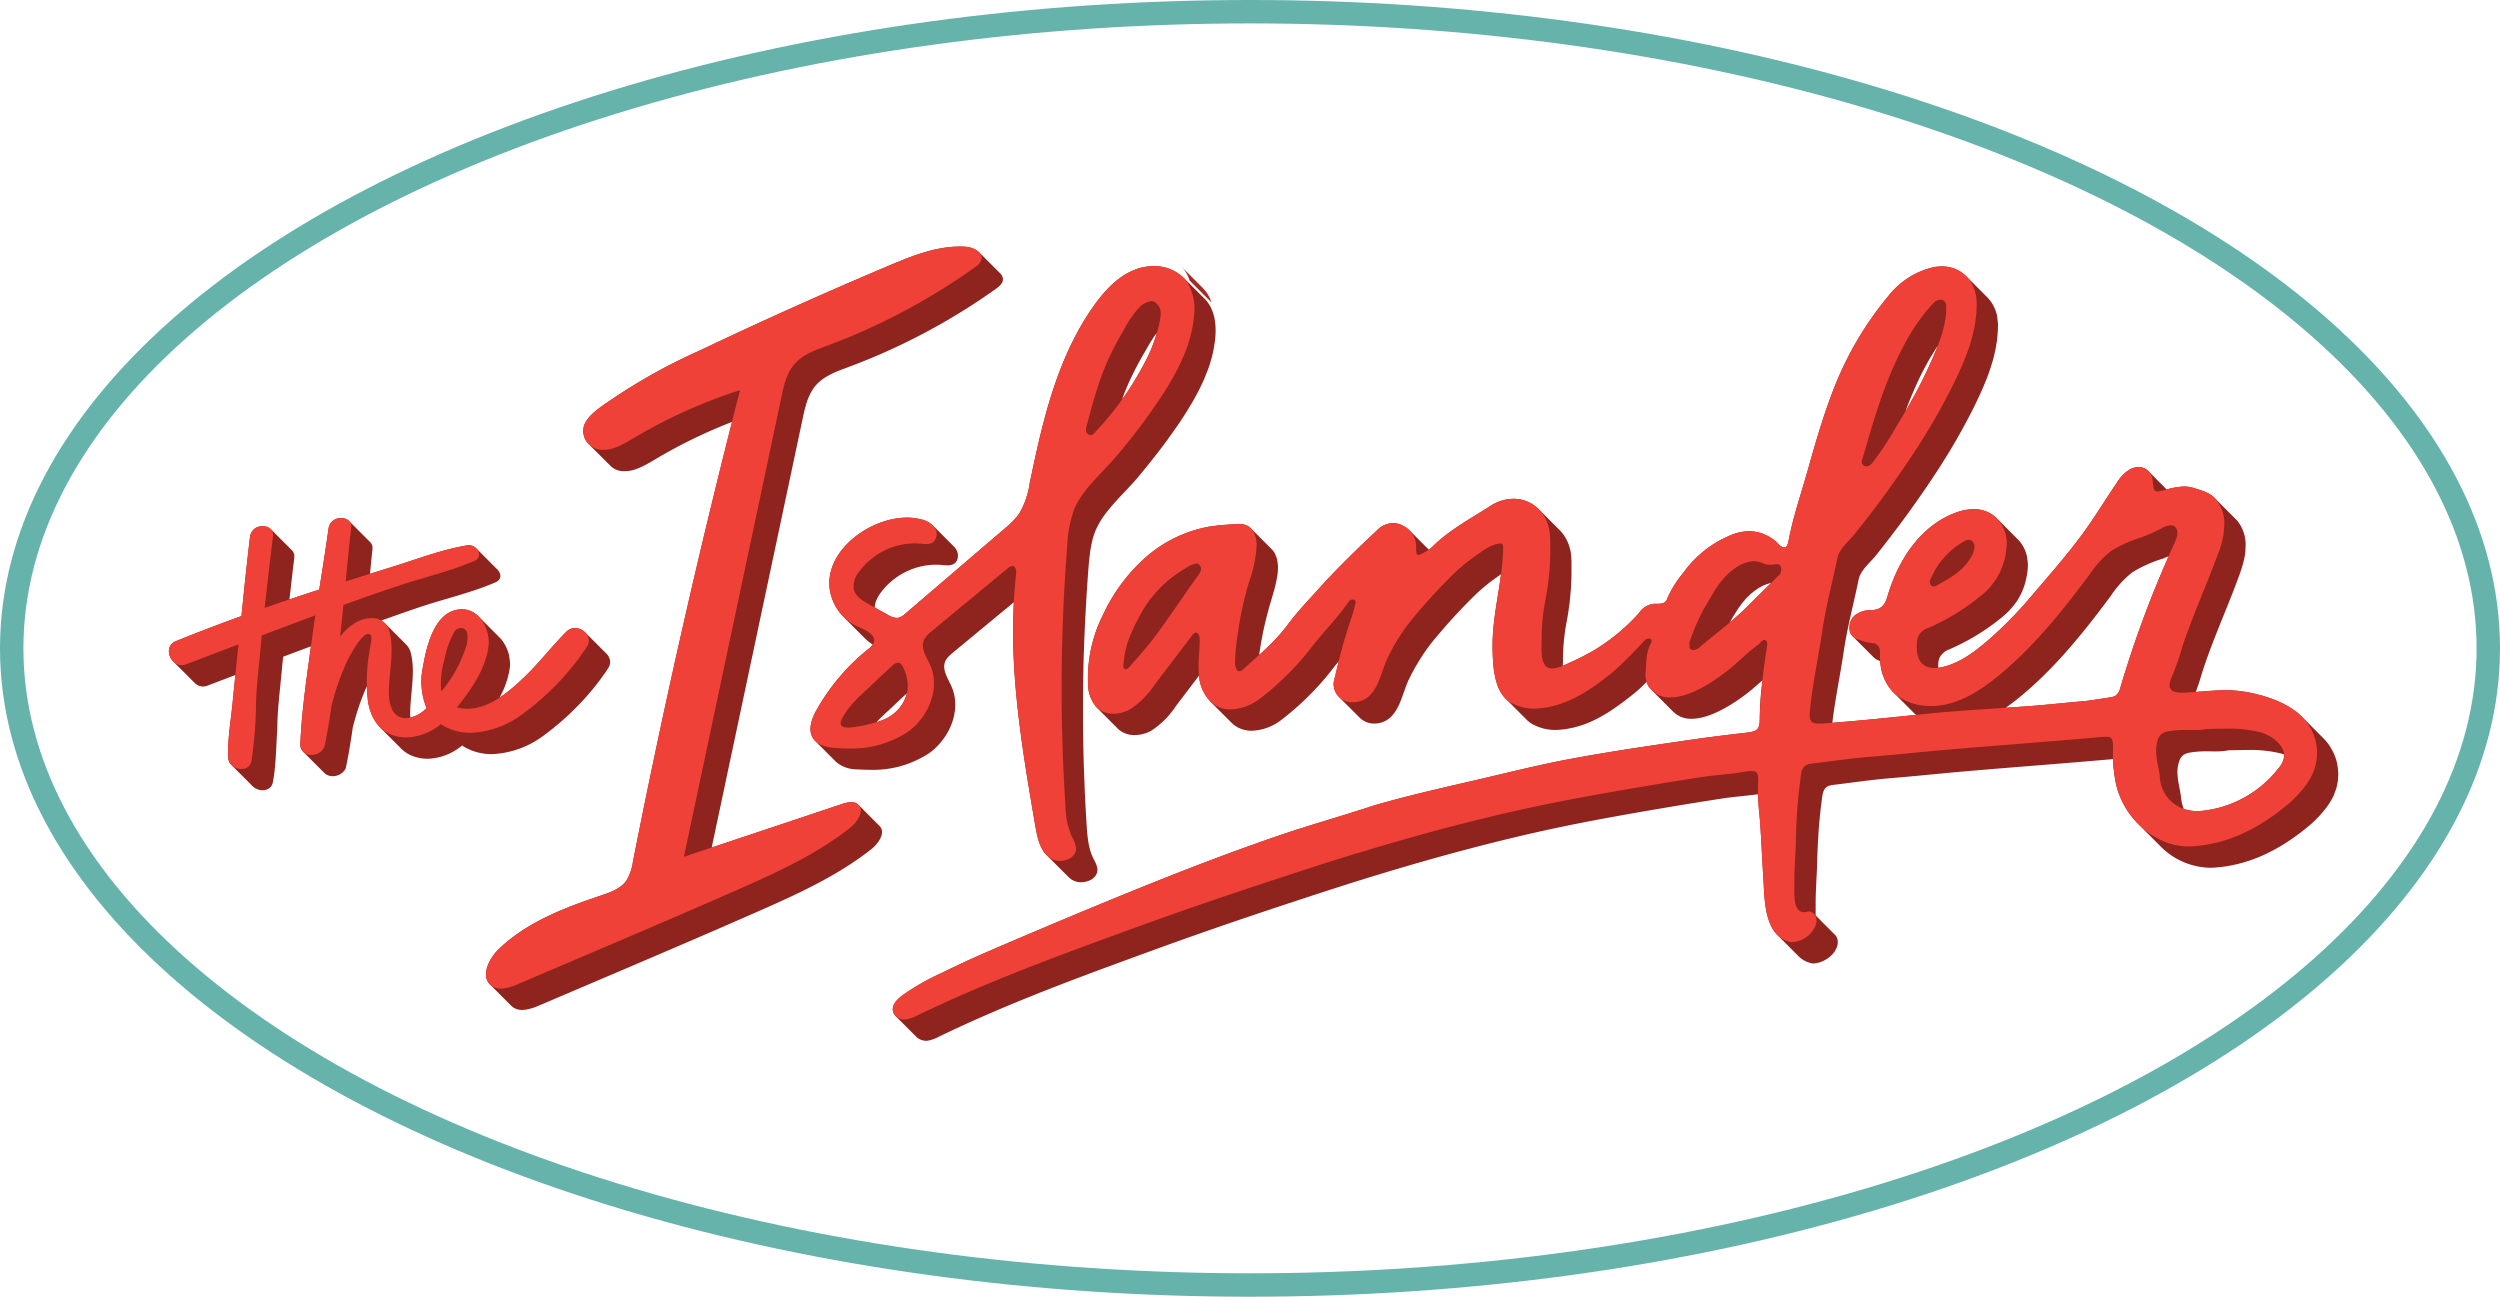 <svg xmlns="http://www.w3.org/2000/svg" xmlns:xlink="http://www.w3.org/1999/xlink" viewBox="0 0 427.023 221.492"><defs><style>.a,.b{fill:none;}.b{stroke:#65b3ab;stroke-miterlimit:10;stroke-width:4px;}.c{clip-path:url(#a);}.d{fill:#a62b23;}.e{fill:#8f231d;}.f{fill:#ef4137;}</style><clipPath id="a"><path class="a" d="M203.188,47.917l3.744,3.749a5.79,5.79,0,0,0-1.564-2.555l-3.744-3.749a5.799,5.799,0,0,1,1.564,2.555"></path></clipPath></defs><ellipse class="b" cx="213.512" cy="110.746" rx="211.512" ry="108.746"></ellipse><g class="c"><path class="d" d="M201.625,45.362l3.744,3.749a5.802,5.802,0,0,1,1.563,2.555l-3.744-3.749a5.803,5.803,0,0,0-1.563-2.555"></path></g><path class="e" d="M92.94,125.574q.766-.56,1.522-1.166c.166-.134.329-.276.494-.412.335-.276.669-.551.998-.838.196-.171.386-.35.58-.524.293-.265.585-.528.873-.8.201-.192.397-.39.596-.585.271-.267.542-.532.806-.805.199-.206.392-.415.587-.624.252-.271.504-.541.749-.816.194-.219.382-.44.571-.661.234-.273.465-.547.69-.824.185-.227.363-.455.541-.684q.326-.415.636-.836.255-.346.5-.697c.1-.142.208-.282.305-.424q.271-.399.529-.799a2.026,2.026,0,0,0,.146-.269,1.784,1.784,0,0,0,.096-.267c.009-.034.013-.068.02-.101.004-.017.007-.032.01-.049.006-.034.016-.069.02-.104a1.713,1.713,0,0,0,.012-.267,1.66,1.66,0,0,0-.027-.21c-.003-.022-.004-.044-.008-.065-.004-.018-.003-.036-.007-.054a2.007,2.007,0,0,0-.139-.354c-.028-.061-.041-.127-.074-.186a2.314,2.314,0,0,0-.381-.504l-3.637-3.642c.035.035.056.08.089.117a2.475,2.475,0,0,0-1.808-.855,2.065,2.065,0,0,0-1.494.641c-2.634,2.64-4.844,5.591-7.603,8.156a29.44,29.44,0,0,1-3.809,3.102c.199-.372.389-.745.562-1.124.017-.039.041-.077.059-.116q.236-.528.433-1.066l.008-.02q.199-.55.355-1.109c.01-.038.013-.078.024-.117a12.238,12.238,0,0,0,.317-1.562l.002-.022a5.407,5.407,0,0,0,.036-.85c-.002-.085-.026-.174-.033-.26-.012-.172-.038-.339-.065-.513-.022-.143-.023-.285-.054-.428-.037-.166-.093-.329-.142-.493-.022-.072-.038-.142-.062-.213a6.579,6.579,0,0,0-.501-1.128c-.042-.075-.087-.144-.132-.217a5.399,5.399,0,0,0-.764-1.002l-3.637-3.642c.008.008.013.019.021.027a3.938,3.938,0,0,0-2.849-1.243,4.632,4.632,0,0,0-1.357.213c-3.581,1.088-4.771,6.554-5.267,9.469a11.966,11.966,0,0,0,.581,7.192,5.762,5.762,0,0,1-2.766,1.623c-.015-.236-.031-.475-.032-.695-.001-.564.032-1.146.075-1.734.012-.168.023-.336.038-.505.043-.522.091-1.047.141-1.577.054-.574.102-1.15.14-1.725.011-.157.019-.312.027-.468.029-.554.044-1.106.031-1.65-.001-.041.004-.084.003-.125l-.003-.031c-.002-.079-.012-.156-.016-.235-.016-.324-.04-.647-.079-.965-.017-.137-.045-.27-.066-.405-.031-.187-.052-.376-.092-.559-.029-.131-.061-.262-.096-.391a3.07,3.07,0,0,0-.779-1.404l-3.637-3.642c.009.009.015.023.024.032a2.742,2.742,0,0,0-.657-.492c2.395-.847,4.787-1.699,7.198-2.499,4.069-1.326,8.437-2.34,12.344-4.041a1.716,1.716,0,0,0,.36-.21c.034-.027.056-.058.086-.086a1.278,1.278,0,0,0,.162-.169c.004-.006.011-.01.015-.016a1.018,1.018,0,0,0,.095-.169c.008-.017.012-.034.019-.051l.014-.04c.007-.02.016-.04.022-.06a1.024,1.024,0,0,0,.03-.155c.002-.013.001-.026.002-.039l.002-.046c.001-.03.005-.06.004-.09a1.13,1.13,0,0,0-.018-.13c-.003-.025-.005-.049-.009-.074-.002-.009-.002-.019-.004-.029-.005-.019-.017-.037-.023-.056a1.538,1.538,0,0,0-.119-.302c-.018-.033-.034-.065-.054-.098a1.747,1.747,0,0,0-.255-.33l-3.637-3.642c.022.021.035.048.055.071a1.794,1.794,0,0,0-1.318-.609,1.73,1.73,0,0,0-.284.024c-4.343.713-8.7,2.414-12.881,3.703-1.246.385-2.484.773-3.725,1.161.141-1.395.266-2.791.425-4.186a1.971,1.971,0,0,0,.012-.273c-.001-.019-.006-.036-.007-.055-.003-.041-.009-.08-.015-.119-.005-.038-.006-.08-.014-.116-.005-.021-.016-.036-.021-.056a1.294,1.294,0,0,0-.086-.228c-.015-.032-.028-.067-.045-.098a1.346,1.346,0,0,0-.201-.266l-3.637-3.642c.021.022.035.05.055.073a1.805,1.805,0,0,0-1.373-.556,2.076,2.076,0,0,0-2.158,1.694c-.484,3.515-1.044,7.017-1.604,10.532-1.7.538-3.395,1.098-5.087,1.668.274-2.382.539-4.763.831-7.145a1.88,1.88,0,0,0,.012-.277c-.001-.019-.006-.035-.007-.054-.002-.04-.009-.078-.014-.116-.006-.039-.006-.081-.015-.118a.525.525,0,0,0-.021-.056,1.308,1.308,0,0,0-.086-.23c-.016-.032-.028-.067-.046-.098a1.317,1.317,0,0,0-.203-.269l-3.637-3.642c.021.022.035.05.055.073a1.87,1.87,0,0,0-1.418-.572,2.071,2.071,0,0,0-2.172,1.717c-.551,4.541-1.014,9.081-1.476,13.634q-5.673,2.046-11.245,4.303c-1.593.647-1.361,2.574-.313,3.531-.027-.025-.059-.046-.085-.072l3.637,3.641a2.026,2.026,0,0,0,1.437.627,2.09,2.09,0,0,0,.752-.145q2.388-.912,4.783-1.824c-.154,1.507-.313,3.014-.457,4.524-.284,3.152-.931,6.517-.765,9.669a1.751,1.751,0,0,0,.614,1.23c-.028-.025-.061-.043-.087-.07l3.637,3.642a2.486,2.486,0,0,0,1.72.693,2.114,2.114,0,0,0,.517-.07c.048-.012.092-.029.139-.045a1.711,1.711,0,0,0,.354-.167c.037-.024.076-.043.112-.07a1.504,1.504,0,0,0,.342-.347c.007-.01.012-.023.018-.033.008-.012.014-.025.021-.037a1.642,1.642,0,0,0,.1-.18,1.828,1.828,0,0,0,.092-.258c.013-.047.025-.095.034-.145.118-.596.21-1.195.284-1.797.011-.093.016-.188.027-.281.026-.232.045-.465.067-.698.046-.483.087-.967.118-1.451q.027-.413.05-.825.047-.867.088-1.735c.036-.746.074-1.49.129-2.232.009-3.327.469-6.755.766-10.069.064-.788.167-1.577.231-2.365,1.583-.598,3.17-1.188,4.754-1.782-.754,5.528-1.593,11.138-1.812,16.691a1.672,1.672,0,0,0,.499,1.326c-.009-.008-.022-.011-.031-.019l3.637,3.642a2.043,2.043,0,0,0,1.451.545,2.538,2.538,0,0,0,.616-.08c.065-.016.125-.045.189-.066a2.509,2.509,0,0,0,.394-.161,2.392,2.392,0,0,0,.201-.131,2.19,2.19,0,0,0,.309-.244,1.966,1.966,0,0,0,.173-.191c.042-.05.093-.089.131-.144a2.257,2.257,0,0,0,.182-.323c.494-2.301.876-4.653,1.207-7.004.116-.468.248-.931.378-1.394.251-.892.525-1.777.83-2.645.046-.132.098-.26.145-.391q.427-1.177.922-2.31c.041-.094.08-.189.122-.283a19.096,19.096,0,0,0,.161,2.192,8.032,8.032,0,0,0,2.234,4.956c-.048-.045-.11-.078-.156-.124l3.637,3.642a5.486,5.486,0,0,0,2.171,1.335,7.366,7.366,0,0,0,2.359.389,9.606,9.606,0,0,0,5.877-2.278l.249.188a9.327,9.327,0,0,0,4.844,1.299,15.771,15.771,0,0,0,8.908-3.238m7.609-16.469c.004.021.005.043.008.065.002.012-.002.025,0,.038a1.66,1.66,0,0,0-.051-.222c.011.041.035.077.043.119m.003.646c-.003.017-.006.033-.01.049-.001.006-.006.012-.007.017a1.72,1.72,0,0,0,.018-.202c-.004.046.007.09-.001.136m-.223-1.24c.02.035.026.074.043.109a2.095,2.095,0,0,0-.105-.191c.018.029.045.052.062.082m-20.905-.975a.969.969,0,0,0-.218-.146,1.003,1.003,0,0,1,.218.146m-.323-.203a1.037,1.037,0,0,0-.362-.069,1.037,1.037,0,0,1,.362.069m-12.638,11.758c-.01-.121-.017-.237-.023-.356.005.093.013.188.02.282.001.025.001.049.003.074m.109.808c-.025-.134-.047-.266-.065-.401.018.135.04.268.065.401m-3.472-11.558a.645.645,0,0,1,.063.043.645.645,0,0,0-.063-.043m3.731,12.453c.033.088.05.184.089.268a4.579,4.579,0,0,1-.262-.763,4.895,4.895,0,0,0,.173.495m.12.344.006.017-.013-.027.007.01m.493.721a2.879,2.879,0,0,1-.451-.646,2.913,2.913,0,0,0,.451.646m-1.201-14.705c-.028-.055-.059-.108-.09-.16.031.052.061.105.09.16m15.534-12.759c.007.028.02.056.026.084.005.025.006.05.01.075.002.016.001.031.002.047a1.293,1.293,0,0,0-.068-.282c.008.026.023.05.03.076m.049.377-.002.048a1.01,1.01,0,0,1-.054.253l-.003.008a1.07,1.07,0,0,0,.055-.381c0,.024.005.049.004.072m-.07.341a1.072,1.072,0,0,1-.129.236c-.022.03-.057.057-.083.087a1.12,1.12,0,0,0,.214-.328l-.002.005m-.153-1.118c.02.031.037.064.054.097.006.011.008.023.013.034a1.709,1.709,0,0,0-.134-.219c.021.03.048.057.067.088m-.149,1.534c-.027.025-.046.052-.075.075a1.732,1.732,0,0,1-.359.21,1.554,1.554,0,0,0,.434-.285m-21.516-5.962c.01.037.016.077.024.116-.009-.048-.02-.094-.033-.139a.22.22,0,0,1,.009.023m.047.272.003.019a1.811,1.811,0,0,1-.005.328,1.752,1.752,0,0,0,.002-.347m-.178-.598c.017.031.03.066.046.099l.001.002a1.394,1.394,0,0,0-.067-.127c.006.009.014.017.02.026m-13.219,1.737a1.06,1.06,0,0,1,.024.117c-.009-.049-.02-.097-.033-.143.002.009.007.017.009.026m.048.269.002.021a1.851,1.851,0,0,1-.005.331,1.812,1.812,0,0,0,.003-.352m-.18-.597c.018.031.03.066.046.099l.001.002c-.022-.045-.044-.089-.07-.131.007.011.016.019.023.03m-16.158,22.816a2.112,2.112,0,0,1-.532-.331,2.081,2.081,0,0,0,.532.331m.074.025a1.881,1.881,0,0,0,.664.13,1.881,1.881,0,0,1-.664-.13m9.451,17.405c.045.031.093.061.141.089-.048-.029-.095-.057-.141-.089m.393.218c.05.022.1.045.152.064-.052-.019-.102-.042-.152-.064m.443.149c.046.011.091.026.137.034-.046-.008-.091-.023-.137-.034m11.738-2.477c.017.006.032.014.048.02-.017-.006-.031-.014-.048-.02m13.579-3.724c-.103-.061-.196-.132-.294-.199.097.067.191.138.294.199"></path><path class="e" d="M150.656,142.005a.855.855,0,0,0-.084-.386,1.118,1.118,0,0,0-.046-.122,1.3,1.3,0,0,0-.261-.385l-3.637-3.642a1.137,1.137,0,0,1,.117.173,1.338,1.338,0,0,0-.245-.288,1.673,1.673,0,0,0-1.089-.348,5.24,5.24,0,0,0-1.576.323q-11.132,3.727-22.272,7.434,7.77-36.639,15.543-73.277c.137-.644.281-1.296.453-1.937l.051-.192c.063-.225.133-.448.206-.669.02-.062.038-.125.059-.186.096-.276.201-.546.318-.811.017-.039.038-.076.055-.114a7.801,7.801,0,0,1,.622-1.126c.008-.012.014-.025.022-.037a6.306,6.306,0,0,1,.481-.62c1.405-1.588,3.496-2.339,5.487-3.077a108.638,108.638,0,0,0,25.266-13.396c.145-.103.29-.214.43-.332.042-.034.08-.071.12-.107a2.621,2.621,0,0,0,.311-.34c.019-.026.047-.046.065-.072.009-.012.014-.026.022-.038.014-.022.025-.046.038-.069a1.511,1.511,0,0,0,.081-.142,1.484,1.484,0,0,0,.071-.2l.004-.014a1.243,1.243,0,0,0,.031-.167,1.272,1.272,0,0,0,.009-.193l-.001-.004-.002-.015a1.24,1.24,0,0,0-.025-.204c-.005-.019-.017-.035-.022-.054a1.214,1.214,0,0,0-.097-.24c-.018-.036-.031-.073-.052-.107a1.664,1.664,0,0,0-.242-.307l-3.636-3.642.01.013a3.85,3.85,0,0,0-2.393-.948c-.305-.018-.609-.026-.912-.026-4.19,0-8.242,1.633-12.131,3.278q-16.36,6.905-32.424,14.547a97.431,97.431,0,0,0-14.281,7.868c-1.692,1.189-4.574,2.815-5.317,4.816a3.165,3.165,0,0,0,1.244,3.626c-.02-.014-.043-.025-.063-.04a3.27,3.27,0,0,1-.384-.331v.001l3.637,3.641a3.223,3.223,0,0,0,1.793.923,4.685,4.685,0,0,0,.666.047c1.843,0,3.596-1.052,5.218-2.023a87.812,87.812,0,0,1,13.157-6.407q-9.474,37.371-16.955,75.189a8.097,8.097,0,0,1-1.084,3.139c-.992,1.414-2.758,2.039-4.398,2.59-6.297,2.101-12.721,4.578-17.487,9.206-1.718,1.676-3.102,4.741-1.193,6.179a2.485,2.485,0,0,1-.26-.226l.001.001-.001-.001,3.637,3.642a2.494,2.494,0,0,0,.26.226,2.6,2.6,0,0,0,1.621.5,4.374,4.374,0,0,0,.555-.037,9.171,9.171,0,0,0,2.353-.726q7.026-3.001,14.064-5.991c7.877-3.365,15.741-6.73,23.569-10.182,6.687-2.952,13.425-6.029,19.154-10.57a5.535,5.535,0,0,0,.546-.504c.052-.053.098-.107.148-.163a5.619,5.619,0,0,0,.37-.46c.028-.039.064-.072.091-.112.012-.019.02-.039.032-.058a4.161,4.161,0,0,0,.337-.594l.011-.018.001-.003.006-.019a3.052,3.052,0,0,0,.152-.414c.006-.023.008-.046.014-.069.007-.031.012-.062.018-.093.012-.057.028-.114.035-.17a1.88,1.88,0,0,0,.013-.279l-.001-.012-.004-.026m-4.711-1.315c-.03.033-.06.066-.09.098.034-.036.066-.073.099-.11l-.009.012m.364-.453c.049-.067.098-.134.143-.202-.006.008-.009.017-.015.025-.038.058-.082.114-.123.171l-.005.006m.393-.643c.032-.064.071-.127.098-.191a.219.219,0,0,1-.008.024l-.006.018-.013.023c-.019.042-.05.083-.071.126m.317-1.231.004.026a1.845,1.845,0,0,1-.023.23,1.909,1.909,0,0,0,.012-.291c.001.012.007.023.007.035m-.061.581c-.019.073-.051.147-.076.221a2.769,2.769,0,0,0,.092-.304c-.006.028-.01.055-.016.083m-.069-1.089a1.069,1.069,0,0,1,.046.123,1.048,1.048,0,0,1,.028.126,1.357,1.357,0,0,0-.083-.263l.009.014m20.732-94.126c.008.027.01.057.016.085a1.217,1.217,0,0,0-.072-.224,1.176,1.176,0,0,1,.056.139m.038.207a.455.455,0,0,1,.009.051l.002.015a1.253,1.253,0,0,1-.039.364,1.245,1.245,0,0,0,.028-.43m-.187-.554c.008.013.013.028.02.041a1.632,1.632,0,0,0-.17-.233,1.786,1.786,0,0,1,.15.192m-65.884,33.18a3.276,3.276,0,0,1-.429-.23,3.276,3.276,0,0,0,.429.23m.785.239a3.005,3.005,0,0,1-.618-.169,3.005,3.005,0,0,0,.618.169"></path><path class="e" d="M153.442,105.521a1.623,1.623,0,0,1-.268.022,3.362,3.362,0,0,1-1.582-.56c-.715-.4-1.435-.8-2.154-1.2-.001-.069-.019-.139-.015-.208.002-.028.002-.055.004-.082a3.162,3.162,0,0,1,.142-.646c.023-.072.05-.143.078-.214.049-.127.107-.251.168-.374a6.031,6.031,0,0,1,.356-.626c.059-.091.112-.188.175-.276a11.851,11.851,0,0,1,9.517-4.899c.335,0,.67.015,1.003.046.314.027.642.065.962.065a2.056,2.056,0,0,0,1.14-.278,1.329,1.329,0,0,0,.372-.368c.024-.035.041-.074.062-.111.009-.015.017-.03.025-.046.014-.027.032-.051.045-.079a1.546,1.546,0,0,0,.086-.243,1.879,1.879,0,0,0,.053-.269.273.273,0,0,1,.002-.028c.001-.011,0-.021.001-.032a1.964,1.964,0,0,0,.011-.255,2.138,2.138,0,0,0-.05-.397l-.006-.015a2.04,2.04,0,0,0-.281-.671,2.576,2.576,0,0,0-.32-.391l-3.637-3.642a2.517,2.517,0,0,1,.32.391,3.898,3.898,0,0,0-2.335-1.426,9.397,9.397,0,0,0-2.39-.295c-6.401,0-14.137,5.699-13.191,12.291a8.547,8.547,0,0,0,2.548,4.847c-.049-.046-.108-.081-.155-.129v0l3.637,3.642a7.64,7.64,0,0,0,1.308,1.033,3.472,3.472,0,0,1-.812.801,36.059,36.059,0,0,0-8.709,10.232c-.879,1.539-1.636,3.54-.651,5.016a2.635,2.635,0,0,0,.342.419l-.001-.001,3.637,3.642a5.577,5.577,0,0,0,3.582,1.208c.664.047,1.334.072,2.006.072a17.402,17.402,0,0,0,10.31-2.886,10.683,10.683,0,0,0,1.353-1.183c.035-.036.068-.073.102-.11a11.109,11.109,0,0,0,1.063-1.308c.018-.025.041-.046.059-.072.027-.04.049-.083.076-.123.115-.173.223-.35.328-.53.05-.084.101-.166.148-.252.142-.256.274-.517.394-.782a.257.257,0,0,1,.012-.024l.001-.002a10.343,10.343,0,0,0,.51-1.418c.005-.016.013-.031.017-.047l.004-.02a9.272,9.272,0,0,0,.238-1.194c.006-.043.02-.084.025-.127.004-.029.001-.059.004-.088a8.475,8.475,0,0,0,.053-1.136c0-.029.005-.058.004-.086-.001-.038-.012-.074-.014-.111a7.642,7.642,0,0,0-.159-1.279c-.003-.015-.002-.03-.005-.044-.007-.029-.022-.057-.028-.086a7.366,7.366,0,0,0-.427-1.299c-.096-.219-.204-.442-.315-.665-.086-.174-.171-.349-.257-.524-.042-.086-.082-.172-.123-.258-.075-.159-.143-.319-.208-.478-.025-.061-.053-.121-.076-.182a4.997,4.997,0,0,1-.197-.636c-.017-.075-.023-.151-.035-.226a3.029,3.029,0,0,1-.043-.324,2.474,2.474,0,0,1,.02-.471c.004-.026.011-.051.015-.077a2.205,2.205,0,0,1,.143-.486,2.263,2.263,0,0,1,.225-.399,3.498,3.498,0,0,1,.435-.503c.041-.041.083-.082.125-.121.154-.143.312-.283.47-.416q5.231-4.32,10.462-8.649c-.17,3.299-.166,6.599-.015,9.898.461,9.481,2.074,18.963,3.687,28.344.345,2.002.801,4.203,2.437,5.404a4.099,4.099,0,0,1-.482-.414l3.637,3.642a4.1,4.1,0,0,0,.482.414,2.961,2.961,0,0,0,1.767.542,3.557,3.557,0,0,0,.651-.067c.061-.011.12-.027.18-.041a3.308,3.308,0,0,0,.467-.15c.051-.021.104-.038.153-.062a2.761,2.761,0,0,0,.524-.313c.026-.02.046-.044.071-.065a2.193,2.193,0,0,0,.338-.357c.017-.023.043-.039.06-.063.034-.05.059-.104.088-.157.016-.028.034-.056.048-.086.008-.015.018-.028.025-.044a1.795,1.795,0,0,0,.091-.251c.008-.03.011-.061.017-.091.005-.022.01-.044.014-.066.005-.032.014-.063.018-.096a1.901,1.901,0,0,0,.013-.294c-.002-.026-.003-.052-.005-.078a2.1,2.1,0,0,0-.045-.307c-.006-.026-.022-.05-.029-.077a3.748,3.748,0,0,0-.269-.719c-.134-.277-.284-.549-.415-.823a7.998,7.998,0,0,1-.443-1.151c-.037-.121-.067-.244-.1-.366-.065-.245-.119-.492-.168-.741q-.104-.534-.169-1.078c-.019-.156-.044-.311-.059-.468-.05-.5-.089-1.002-.122-1.5q-.174-2.669-.3-5.341c-.028-.595-.046-1.191-.071-1.787-.048-1.15-.096-2.299-.131-3.449q-.114-3.725-.132-7.451c-.004-.585-.004-1.17-.004-1.754q-.003-3.485.069-6.969c.005-.23.005-.46.011-.69.06-2.499.16-4.998.281-7.496q.043-.894.093-1.787c.137-2.52.294-5.039.493-7.556.051-.631.111-1.266.182-1.898.031-.273.067-.546.106-.818.028-.194.055-.389.088-.582.055-.327.126-.65.2-.972.037-.159.067-.321.109-.479a11.815,11.815,0,0,1,.458-1.405,11.005,11.005,0,0,1,.523-1.085c.043-.081.079-.165.125-.245.211-.374.445-.741.694-1.102.377-.547.795-1.078,1.231-1.6q.165-.196.335-.392.614-.71,1.257-1.398c.035-.039.07-.078.105-.116.097-.103.193-.204.29-.306q.43-.456.857-.907c.163-.173.325-.349.486-.521.478-.512.947-1.023,1.377-1.534q1.616-1.934,3.159-3.921c.152-.195.307-.389.457-.585q1.473-1.915,2.842-3.904c.096-.138.202-.268.296-.407q.42-.617.829-1.24.51-.781,1.004-1.58c.107-.172.206-.349.311-.523.218-.364.438-.726.647-1.095.12-.212.231-.428.348-.642.183-.336.369-.671.542-1.011.12-.236.228-.475.342-.712.14-.289.286-.576.417-.868.015-.034.027-.07.043-.105.175-.396.331-.799.488-1.201.081-.207.172-.41.248-.619.22-.607.419-1.22.59-1.839l.006-.019v-.001l.003-.013c.15-.547.273-1.101.38-1.659.033-.175.057-.351.085-.527.042-.251.092-.501.123-.755q.047-.375.077-.753a13.948,13.948,0,0,0,.039-1.518l.001-.006c-.001-.018-.004-.037-.004-.055-.01-.263-.029-.526-.058-.787-.009-.091-.024-.18-.036-.27-.027-.194-.058-.387-.096-.578-.011-.051-.015-.103-.026-.154-.007-.032-.022-.063-.03-.095a7.356,7.356,0,0,0-.337-1.087c-.021-.052-.046-.101-.069-.153a6.07,6.07,0,0,0-.569-1.051,5.621,5.621,0,0,0-.642-.77l-3.637-3.642c.018.018.031.041.049.059a7.159,7.159,0,0,0-5.156-1.992,8.618,8.618,0,0,0-3.013.539c-3.043,1.138-5.364,3.665-7.235,6.317-6.228,8.818-8.71,19.663-10.89,30.233a14.342,14.342,0,0,1-1.816,5.216,14.518,14.518,0,0,1-2.571,2.614q-8.407,7.206-16.801,14.385a2.966,2.966,0,0,1-1.253.751m39.312-40.046c.078-.177.164-.35.244-.525q.441-.959.923-1.894c.11-.213.219-.426.332-.637.402-.753.815-1.501,1.249-2.24.272-.46.545-.945.827-1.428.169-.289.347-.574.529-.855.112-.172.224-.343.343-.508.056-.079.114-.157.172-.234.068-.089.145-.166.215-.251a25.02,25.02,0,0,1-2.023,4.975,54.262,54.262,0,0,1-3.889,6.344c.075-.212.137-.428.216-.638.264-.714.555-1.415.862-2.109m-7.094,8.489c-.016-.024-.037-.044-.051-.069.014.025.035.045.051.069m-42.073,49.648.002.016-.002-.016m.123.313a.484.484,0,0,1-.077-.141.484.484,0,0,0,.077.141m.053-1.014-.005.009c.006-.013.01-.025.016-.039-.005.011-.007.019-.011.03m-.142.409.008-.04-.008.04m7.484-.463a9.191,9.191,0,0,1-1.387.494c.016-.017.031-.035.047-.052.158-.166.312-.336.476-.497.319-.317.646-.628.976-.935.548-.51,1.101-1.017,1.641-1.534.664-.639,1.351-1.269,2.033-1.901a6.629,6.629,0,0,1-3.786,4.425m2.637-9.54c-.028-.017-.055-.046-.084-.06.029.014.056.043.084.06m-7.641-12.02a2.318,2.318,0,0,1-.263-.642,2.318,2.318,0,0,0,.263.642m.468.617a3.193,3.193,0,0,1-.414-.52,3.193,3.193,0,0,0,.414.52m.48,5.354c-.189-.082-.377-.162-.553-.234.177.073.363.151.553.234m1.643.974a3.356,3.356,0,0,0-.3-.243,3.356,3.356,0,0,1,.3.243m-.499-.376c-.113-.072-.229-.141-.35-.207.122.066.237.135.35.207m-.56-.321c-.134-.068-.27-.132-.406-.194.137.062.271.126.406.194m-2.265-1.126c-.1-.066-.196-.136-.293-.206.097.07.193.141.293.206m-5.434,20.651c.035.02.068.043.105.061-.037-.019-.07-.041-.105-.061m.883.37c.051.016.103.031.154.045-.052-.014-.102-.029-.154-.045m.992.223c.046.007.092.012.138.019-.046-.007-.092-.012-.138-.019"></path><path class="e" d="M399.343,133.294c.018-.146.009-.293.02-.439.017-.243.036-.485.033-.727-.001-.057.009-.114.008-.171-.004-.102-.032-.202-.039-.304a8.715,8.715,0,0,0-.127-1.018c-.017-.088-.014-.178-.033-.265-.024-.106-.063-.207-.09-.311-.04-.153-.083-.303-.131-.453-.075-.235-.164-.465-.26-.694-.059-.141-.115-.282-.182-.42-.117-.244-.253-.479-.394-.712-.069-.114-.129-.23-.203-.341a8.698,8.698,0,0,0-.751-.977c-.113-.127-.23-.252-.352-.373l-3.636-3.642c.121.121.238.246.351.373-2.456-2.752-6.755-4.116-10.306-4.691a19.469,19.469,0,0,0-3.097-.229c-1.677,0-3.338.164-5.107.291.062-.156.13-.311.188-.47.097-.264.186-.532.275-.799.05-.154.105-.306.154-.46q.171-.541.335-1.085c.143-.468.287-.936.44-1.399.593-1.764,1.249-3.515,1.929-5.253,1.36-3.478,2.833-6.918,4.106-10.433.207-.561.392-1.133.56-1.709.026-.088.061-.173.086-.262.049-.18.088-.363.132-.545.022-.093.047-.186.067-.28.08-.365.148-.733.194-1.102.004-.033.001-.066.004-.098.031-.274.032-.55.04-.825.006-.184.033-.365.027-.549l-.006-.158a7.177,7.177,0,0,0-.148-1.087c-.004-.022-.004-.045-.009-.067a6.97,6.97,0,0,0-.228-.789c-.023-.064-.051-.125-.076-.189a6.231,6.231,0,0,0-.303-.666c-.04-.075-.079-.15-.122-.223a5.501,5.501,0,0,0-.518-.757c-.08-.097-.164-.189-.251-.276l-3.637-3.642c.087.087.171.179.251.276-.984-1.188-2.447-1.563-3.859-2.001a5.251,5.251,0,0,0-1.606-.244,12.32,12.32,0,0,0-2.982.509l-3.172-3.177.011.018a2.23,2.23,0,0,0-1.626-.672,3.207,3.207,0,0,0-1.449.376,6.361,6.361,0,0,0-2.27,2.302c-2.022,2.952-3.857,6.016-5.979,8.893-2.611,3.54-5.522,6.842-8.383,10.195a69.685,69.685,0,0,1-7.188,7.43c-2.345,2.039-4.877,4.09-7.944,4.891a7.313,7.313,0,0,1-1.034.19c.005-.323.01-.65.042-.951a2.569,2.569,0,0,1,.175-.678c.006-.016.011-.033.017-.048a2.336,2.336,0,0,1,.29-.475,2.512,2.512,0,0,1,.357-.373c.062-.054.114-.116.181-.165a3.134,3.134,0,0,1,.7-.388,37.447,37.447,0,0,0,8.871-5.329,13.002,13.002,0,0,0,1.342-1.19c.095-.096.189-.191.28-.289a11.637,11.637,0,0,0,1.067-1.311c.009-.014.023-.026.032-.04.197-.288.377-.585.544-.888.04-.072.072-.147.11-.219.106-.203.215-.406.308-.615.017-.038.026-.08.043-.119a11.37,11.37,0,0,0,.513-1.434c.007-.024.018-.046.025-.07.019-.069.024-.143.042-.212a12.271,12.271,0,0,0,.258-1.317c.012-.079.036-.153.046-.234.021-.171.039-.343.054-.517a7.76,7.76,0,0,0,.026-.901c-.003-.082-.025-.161-.03-.243-.014-.202-.044-.397-.074-.596-.022-.147-.023-.299-.055-.444-.029-.132-.074-.258-.111-.387-.021-.073-.039-.144-.062-.216a5.91,5.91,0,0,0-.467-1.065c-.037-.064-.078-.124-.116-.187a5.273,5.273,0,0,0-.744-.966l-3.637-3.642c.031.031.049.071.079.103a5.095,5.095,0,0,0-.87-.752,5.63,5.63,0,0,0-3.174-.926,8.757,8.757,0,0,0-2.854.526c-6.198,2.176-10.029,8.168-11.822,14.222-.46,1.569-1.02,2.507-3.034,2.499a4.461,4.461,0,0,0-2.479.803,2.76,2.76,0,0,0-1.019,2.339,1.745,1.745,0,0,0,.533,1.313c-.008-.008-.021-.012-.029-.02l3.636,3.642a2.872,2.872,0,0,0,1.112.619c.008.092-.001.184.01.275a8.269,8.269,0,0,0,2.263,5.099c-.021-.02-.046-.036-.066-.056l3.637,3.642c.083.084.185.154.274.234-4.769.49-9.531.99-14.3,1.345.057-.463.113-.926.179-1.388.061-.434.118-.869.185-1.303q.165-1.056.345-2.111c.071-.415.138-.83.21-1.245.165-.945.332-1.89.494-2.835.186-1.084.365-2.169.524-3.256.612-4.166,1.737-8.306,2.586-12.459a2.797,2.797,0,0,1,.142-.445c.015-.039.025-.078.042-.117.019-.042.046-.084.067-.127a4.533,4.533,0,0,1,.301-.528q.063-.096.132-.192.186-.259.397-.515c.032-.038.061-.077.094-.115.179-.21.366-.417.553-.618.147-.159.293-.315.436-.469.074-.078.148-.159.219-.236.177-.194.347-.384.493-.565,1.323-1.647,2.611-3.322,3.88-5.014.215-.287.432-.571.645-.86q1.81-2.444,3.532-4.955c.103-.151.215-.295.318-.446q.685-1.007,1.355-2.022a110.585,110.585,0,0,0,6.975-11.933q.643-1.305,1.241-2.622c.049-.108.104-.213.152-.321.02-.045.036-.091.056-.135q.503-1.134.944-2.286c.062-.162.117-.327.177-.49q.372-1.02.673-2.062c.031-.109.075-.214.105-.323.016-.056.026-.114.041-.17.065-.244.118-.492.177-.739.079-.335.159-.671.224-1.011.05-.258.087-.52.128-.78.037-.24.087-.476.117-.718.009-.075.006-.153.014-.227a20.56,20.56,0,0,0,.143-2.251c0-.1-.001-.2-.004-.3-.006-.185-.047-.352-.065-.532-.025-.245-.042-.492-.089-.724-.009-.049-.008-.103-.018-.151a6.732,6.732,0,0,0-.282-.933c-.021-.057-.049-.107-.072-.162a6.174,6.174,0,0,0-.433-.855c-.051-.084-.102-.167-.157-.248a5.718,5.718,0,0,0-.677-.841l-3.637-3.642c.02.02.033.045.053.065a5.796,5.796,0,0,0-4.238-1.733,7.426,7.426,0,0,0-1.456.148,13.744,13.744,0,0,0-7.606,4.853,57.104,57.104,0,0,0-9.841,17.149c-1.525,4.053-2.725,8.231-3.899,12.396-1.163,4.165-2.587,8.218-3.387,12.484-.125.658-.37.977-.711.977a1.434,1.434,0,0,1-.891-.502,7.156,7.156,0,0,0-5.06-2.282,8.692,8.692,0,0,0-3.567.856,18.586,18.586,0,0,0-7.748,6.304,17.844,17.844,0,0,0-2.701,4.328c-.239.691-.664.991-2.211.907a3.517,3.517,0,0,0-2.612,1.57,33.373,33.373,0,0,1-7.66,6.354,39.413,39.413,0,0,1-4.221,2.152c-.333.152-.728.346-1.141.525.001-.035.001-.074.002-.108.004-.158.007-.311.011-.449.006-.189.01-.364.011-.504-.002-.622.019-1.242.054-1.861.01-.194.028-.388.042-.582.032-.431.07-.862.119-1.291.022-.197.047-.393.072-.589.095-.718.203-1.434.343-2.144.192-1.001.345-2.002.474-3.004.009-.076.026-.152.035-.227.027-.218.033-.436.056-.654.083-.76.151-1.52.195-2.281.021-.363.034-.725.047-1.088.024-.719.028-1.439.017-2.158-.004-.227.013-.453.005-.68-.009-.289-.021-.577-.036-.866a8.06,8.06,0,0,0-.18-1.342l-.007-.025c-.01-.043-.026-.08-.036-.123a7.046,7.046,0,0,0-.326-1.006c-.044-.111-.095-.215-.145-.322a6.456,6.456,0,0,0-.389-.717c-.059-.093-.114-.188-.176-.276a6.181,6.181,0,0,0-.681-.829l-3.637-3.642a6.466,6.466,0,0,1,.411.5,5.986,5.986,0,0,0-4.697-2.26,7.355,7.355,0,0,0-3.991,1.247c-3.396,2.176-6.991,4.09-9.901,6.967a4.367,4.367,0,0,1-.595.468l-3.26-3.264c.013.014.021.032.034.046a4.571,4.571,0,0,0-1.298-.927,3.553,3.553,0,0,0-1.583-.393,3.961,3.961,0,0,0-2.697,1.218c-3.411,3.19-6.759,6.43-9.884,9.895-1.819,2.038-3.763,4.027-5.37,6.216a34.52,34.52,0,0,1-4.907,5.191q.23-1.649.551-3.284c.036-.184.069-.369.107-.553.235-1.142.508-2.276.81-3.401.135-.502.267-1.005.416-1.503.183-.629.373-1.259.556-1.89.049-.172.103-.341.15-.513.034-.121.059-.243.091-.364.048-.185.094-.369.137-.554.079-.334.143-.669.201-1.005.028-.162.061-.323.084-.485.007-.057.022-.113.029-.169a10.46,10.46,0,0,0,.082-1.325c0-.052-.001-.104-.003-.157-.002-.059-.018-.119-.022-.178a5.476,5.476,0,0,0-.085-.695c-.01-.054-.008-.109-.02-.163-.011-.051-.037-.095-.049-.146a4.314,4.314,0,0,0-.209-.612c-.038-.091-.07-.182-.114-.267a2.899,2.899,0,0,0-.51-.732l-3.637-3.642c.009.01.014.023.022.032a2.278,2.278,0,0,0-.739-.521,3.236,3.236,0,0,0-1.274-.22c-.238,0-.477.014-.714.032a39.174,39.174,0,0,0-4.504.425,22.505,22.505,0,0,0-10.785,5.266,29.907,29.907,0,0,0-7.193,9.682,24.057,24.057,0,0,0-2.61,11.858,6.063,6.063,0,0,0,1.54,4.128c-.031-.029-.061-.058-.091-.088l3.637,3.642c.03.03.06.059.091.088a4.053,4.053,0,0,0,2.797,1.006,5.936,5.936,0,0,0,2.806-.731,14.375,14.375,0,0,0,4.214-4.203q1.98-2.607,3.967-5.22a7.235,7.235,0,0,0,1.962,4.445c-.028-.027-.063-.045-.091-.073l3.637,3.642a4.766,4.766,0,0,0,.86.684,4.926,4.926,0,0,0,2.644.72,8.738,8.738,0,0,0,4.889-1.734,48.292,48.292,0,0,0,9.295-9.318c.224-.283.462-.557.693-.834-.241.993-.483,1.985-.744,2.971a3.004,3.004,0,0,0,.937,3.274,3.103,3.103,0,0,1-.244-.196l3.637,3.642a3.51,3.51,0,0,0,2.485.966,4.101,4.101,0,0,0,2.693-1.018,4.768,4.768,0,0,0,.737-.846c.024-.034.057-.058.081-.093.029-.043.048-.097.077-.142a8.837,8.837,0,0,0,.639-1.173c.005-.011.012-.021.017-.032.041-.092.076-.19.115-.284.087-.207.174-.414.254-.626.054-.141.105-.282.157-.425.081-.223.161-.444.239-.666.084-.238.167-.469.25-.701.051-.141.102-.279.154-.416.07-.186.144-.363.217-.539.068-.164.135-.332.208-.486.35-.732.73-1.451,1.127-2.159.126-.223.262-.439.392-.66.286-.484.581-.962.892-1.43.226-.342.458-.681.699-1.014.12-.167.238-.336.362-.5.4-.531.813-1.052,1.251-1.554a99.292,99.292,0,0,1,6.8-7.355,32.09,32.09,0,0,1,3.886-3.115c.09-.063.225-.161.378-.271-.552,4.255-1.544,8.468-1.445,12.79.054,2.94.242,7.48,3.115,9.144a4.379,4.379,0,0,1-.907-.7l3.637,3.642a4.351,4.351,0,0,0,.907.7,8.052,8.052,0,0,0,4.325,1.013c5.204-.275,9.239-3.14,13.088-6.217a24.227,24.227,0,0,0,2.139-1.983,2.784,2.784,0,0,0,.359.793,4.541,4.541,0,0,0,.678.757c-.047-.043-.1-.071-.145-.117l3.637,3.642a4.29,4.29,0,0,0,3.163,1.227c3.38,0,7.529-2.82,9.583-4.431.881-.686,1.704-1.426,2.529-2.165a49.357,49.357,0,0,0-.471,6.366c.007,1.963-.295,2.376-2.234,2.601q-5.386.602-10.749,1.389c-6.457.95-12.914,1.888-19.321,3.089-5.632,1.051-11.165,2.465-16.735,3.753-5.644,1.301-11.289,2.589-16.86,4.203-5.496,1.826-11.079,3.364-16.563,5.253-10.968,3.765-21.737,8.093-32.444,12.534q-8.527,3.546-17.019,7.205c-2.617,1.126-5.197,2.339-7.753,3.59a40.396,40.396,0,0,0-6.777,3.865c-.853.638-1.906,1.638-1.571,2.827a1.556,1.556,0,0,0,.767.95,1.748,1.748,0,0,1-.378-.28l3.637,3.641a2.493,2.493,0,0,0,1.821.606,6.254,6.254,0,0,0,1.916-.675c1.678-.813,3.369-1.601,5.06-2.364,10.357-4.691,21.087-8.606,31.768-12.496,11.006-4.015,22.099-7.705,33.241-11.283,11.004-3.465,22.133-6.604,33.398-9.094,7.447-1.638,14.98-2.939,22.489-4.202,2.628-.438,5.256-.851,7.884-1.264,2.018-.309,4.061-.448,6.095-.722.054,1.611.292,3.259.391,4.823.216,3.302.357,6.63.573,9.932.153,2.53.131,7.219,2.51,9.401-.049-.045-.104-.084-.151-.131l3.637,3.642a4.352,4.352,0,0,0,2.429,1.232,3.698,3.698,0,0,0,.606-.057c.063-.011.124-.027.187-.04a4.44,4.44,0,0,0,.432-.116c.068-.022.134-.044.202-.069.151-.057.299-.123.446-.195.049-.024.099-.044.148-.07a5.268,5.268,0,0,0,.555-.341c.037-.026.07-.056.107-.083a4.999,4.999,0,0,0,.396-.329c.052-.048.1-.097.149-.147a4.252,4.252,0,0,0,.298-.334c.042-.053.085-.104.125-.158.02-.029.046-.055.066-.085.054-.079.092-.164.139-.246.046-.08.096-.157.134-.239.01-.021.025-.04.034-.06a2.989,2.989,0,0,0,.153-.424l.021-.079a2.72,2.72,0,0,0,.057-.302c.006-.049.003-.096.006-.144.003-.039.005-.077.006-.115,0-.029.005-.058.004-.087a1.919,1.919,0,0,0-.037-.296c-.004-.021-.003-.043-.008-.063l-.001-.014a1.751,1.751,0,0,0-.098-.272c-.019-.046-.029-.099-.052-.143a1.387,1.387,0,0,0-.252-.351l-3.338-3.342c-.007-.283-.007-.559-.004-.817.003-.305.009-.591.008-.821-.031-2.527.201-5.041.258-7.555.032-1.419.098-2.837.184-4.253.016-.255.029-.51.046-.765q.142-2.056.383-4.103c.083-.701.166-1.401.269-2.099a3.985,3.985,0,0,1,.147-.648c.012-.037.025-.071.037-.106a1.842,1.842,0,0,1,.254-.482c.017-.023.037-.043.055-.064a1.424,1.424,0,0,1,.435-.349c.018-.009.042-.015.061-.025a2.205,2.205,0,0,1,.692-.19c3.391-.413,6.782-.913,10.16-1.188,3.991-.326,7.982-.751,11.973-1.101,8.599-.753,17.22-1.377,25.832-2.14a11.992,11.992,0,0,0,.069,1.262c.073.638.159,1.264.245,1.902a14.181,14.181,0,0,0,4.143,8.056c-.032-.03-.066-.057-.097-.088l3.637,3.642a12.221,12.221,0,0,0,8.548,3.785c.218,0,.438-.007.658-.021,5.98-.375,11.128-2.977,15.741-6.704a19.801,19.801,0,0,0,3.575-3.653c.086-.116.169-.234.25-.353a12.418,12.418,0,0,0,.843-1.435q.053-.11.102-.219c.067-.15.106-.306.164-.457.088-.23.18-.459.249-.693.013-.045.035-.088.048-.133.044-.163.062-.328.097-.491.045-.21.095-.418.124-.629.007-.047.022-.093.028-.14m-10.124-2.106a19.083,19.083,0,0,1-12.691,7.267,8.88,8.88,0,0,1-1.189.082,7.152,7.152,0,0,1-2.343-.382c-.051-.139-.104-.277-.147-.422-.034-.116-.072-.229-.101-.348a8.222,8.222,0,0,1-.197-1.117c-.035-.318-.086-.635-.142-.952-.019-.109-.039-.218-.059-.327q-.075-.396-.151-.793c-.058-.305-.111-.612-.157-.919-.011-.074-.019-.148-.028-.223-.033-.247-.055-.496-.069-.745-.004-.083-.01-.165-.012-.249a6.281,6.281,0,0,1,.037-.897,5.344,5.344,0,0,1,.134-.724,4.709,4.709,0,0,1,.168-.515c.02-.054.036-.117.058-.168a2.101,2.101,0,0,1,.284-.47c.021-.026.043-.053.066-.078a1.68,1.68,0,0,1,.424-.343c.027-.016.059-.028.088-.043a2.655,2.655,0,0,1,.656-.234,15.967,15.967,0,0,1,3.363-.25h.315c.259.003.517.006.773.006a11.6,11.6,0,0,0,2.405-.194c1.116-.013,2.202-.044,3.265-.044a21.507,21.507,0,0,1,5.639.595c.186.05.361.116.54.178a3.377,3.377,0,0,1-.929,2.309m-27.847-12.371a2.256,2.256,0,0,1-.902.288c-1.414.237-2.84.45-4.267.638-3.215.262-6.419.637-9.634.875q-1.992.142-3.979.27c.827-.574,1.628-1.186,2.402-1.819,6.017-4.941,10.937-11.058,15.57-17.312a17.36,17.36,0,0,1,3.676-4.015,22.696,22.696,0,0,1,5.235-2.339c.328-.123.65-.267.975-.404a185.858,185.858,0,0,0-8.26,22.404,2.42,2.42,0,0,1-.816,1.414m-.761,7.265a.739.739,0,0,0-.311-.167.739.739,0,0,1,.311.167m-33.207-15.439c.001.021.002.042.002.063.001.02-.003.04-.002.06-.002-.041.001-.081,0-.123m.061.823c-.008-.06-.013-.12-.02-.179.007.059.012.119.02.179m-.054-.613c-.001-.024-.005-.047-.006-.071,0,.014.004.028.005.042l.001.029m.378,1.734.002.007-.003-.008.001.001m-.179-.467c-.007-.024-.018-.047-.025-.072.007.025.018.048.025.072m.236.574c.009.017.019.034.028.051-.02-.036-.047-.067-.065-.104.01.02.027.034.037.053m.364.531c-.043-.048-.083-.098-.122-.149.039.051.079.101.122.149m42.388,3.962c.002.022.004.046.008.068-.004-.022-.006-.046-.008-.068m.134-.988c.037-.116.093-.246.145-.372-.02.048-.035.093-.053.141-.028.075-.069.16-.092.231m-.131.55c.003-.022.011-.047.014-.068-.003.022-.011.046-.014.068m.234.991a.995.995,0,0,1-.143-.233.995.995,0,0,0,.143.233m-3.04-34.785c.012.077.023.154.035.221-.017-.09-.033-.19-.047-.299.004.029.008.05.012.078m.113.532c.008.026.014.061.024.085a1.717,1.717,0,0,1-.077-.259,1.722,1.722,0,0,0,.053.174m.142.282a.633.633,0,0,1-.084-.13.633.633,0,0,0,.084.13m-.288-1.052c-.02-.159-.039-.329-.061-.525.022.197.041.366.061.525m1.45,51.376c.005.015.009.031.014.046-.024-.081-.058-.154-.08-.237.018.067.047.125.066.191m.393,1.032c.013.027.023.055.036.082-.028-.056-.057-.11-.084-.168.014.031.033.056.048.086m.601,1.017c-.006-.009-.014-.016-.021-.025.007.009.015.016.021.025m18.48-9.676c-.095-.083-.186-.17-.285-.246.099.075.19.163.285.246m-.734-.545c-.099-.062-.193-.13-.295-.187.102.057.196.125.295.187m-.842-.448c-.09-.04-.174-.087-.265-.123.091.036.175.083.265.123m-44.7-34.71c.01.032.018.064.027.096-.013-.044-.028-.088-.043-.132.004.013.012.023.016.036m-12.646,9.095a.863.863,0,0,1-.07-.109.863.863,0,0,0,.07.109m6.885-7.566a.92.92,0,0,1,.101.068c-.035-.021-.065-.051-.101-.068m-6.968,6.882.002-.011-.002.011m-.04.286v.002l-.001.015.001-.017m-2.232,10.759c.002-.061.003-.123.007-.184-.004.061-.005.123-.007.184m-6.955-.156a1.25,1.25,0,0,0-.17-.105,1.253,1.253,0,0,1,.17.105m-3.42-.981-.019-.008c-.062-.031-.106-.08-.164-.115.064.038.115.089.183.123m7.182,9.862c-.094-.067-.174-.145-.264-.215.09.071.17.148.264.215m-15.092,3.327c.001.031.008.053.009.083a.094.094,0,0,1,0,.017c-.002-.035-.008-.063-.009-.1m.008-.517.002-.06c-.001.02,0,.034-.001.054l-.001.006m.044.991c-.011-.054-.013-.125-.021-.185l.003.015c.007.054.008.121.018.17m.168.393a.796.796,0,0,1-.054-.076.796.796,0,0,0,.054.076m27.765-74.018c.023.055.051.105.072.161l.001.002c-.06-.159-.146-.298-.217-.449.046.097.103.185.144.286m.375,1.264c-.019-.095-.051-.182-.074-.275.021.087.054.167.071.256a.12.12,0,0,0,.003.019m-12.005,19.847c.039-.107.072-.216.112-.323l.011-.027c.423-1.125.883-2.236,1.367-3.34.099-.226.196-.454.298-.68.404-.892.824-1.779,1.279-2.655q.562-1.08,1.168-2.118c.129-.222.271-.433.404-.651.284-.467.569-.932.873-1.383l.011-.016c-.563,1.464-1.217,2.89-1.838,4.229-1.101,2.383-2.354,4.698-3.685,6.964m11.04-22.215c.017.026.033.053.05.079-.075-.115-.166-.217-.248-.325.064.084.138.157.198.246m-4.552,3.344a.944.944,0,0,0-.113-.07.887.887,0,0,1,.113.07m-21.726,105.552a.165.165,0,0,1,.002.023c-.008-.05-.019-.099-.031-.148.005.022.017.04.021.062a.634.634,0,0,1,.008.063m-21.648-46.411c.003.02.002.047.006.066-.004-.021-.004-.05-.008-.073l.002.007m.135.335a.566.566,0,0,1-.041-.066.487.487,0,0,0,.041.066m-.163-.63c-.001-.022-.001-.049-.001-.072v.011c.001.019,0,.043.001.061m7.232-4.469c.361-.618.731-1.231,1.131-1.823.104-.154.215-.304.324-.454.093-.129.183-.261.28-.387.127-.164.265-.32.4-.479.095-.112.185-.228.285-.337.157-.171.329-.332.499-.495.09-.086.173-.177.267-.261a9.197,9.197,0,0,1,.866-.682,6.932,6.932,0,0,1,2.67-1.243c-1.346,1.335-2.697,2.661-4.036,4.006-.96.962-1.982,1.855-3.021,2.728q.166-.287.335-.573m10.689,46.526q0,.129.003.261c-.002-.089-.003-.173-.003-.261m.032.998c-.006-.079-.008-.156-.012-.235.004.078.006.157.012.235m.089.756c-.002-.015-.007-.027-.009-.042.002.015.007.027.009.042m.213.757.004.012c-.023-.057-.048-.11-.068-.17.019.056.043.105.064.158m.311.549a1.671,1.671,0,0,1-.115-.159,1.671,1.671,0,0,0,.115.159m-2.13,5.308a4.225,4.225,0,0,1-.455-.211,4.225,4.225,0,0,0,.455.211m5.27-3.281c.001-.035-.001-.07-.002-.105.001.017.005.033.005.05,0,.019-.002.037-.003.055m-6.317-60.84a.543.543,0,0,0-.15-.093.567.567,0,0,1,.15.093m-.207-.114a.772.772,0,0,0-.216-.032.772.772,0,0,1,.216.032m-40.44,13.727c-.001.029,0,.061-.001.09,0,.024,0,.048-.001.073.001-.056.001-.109.002-.163m.365-22.06c.089.142.164.297.243.448-.084-.16-.164-.323-.259-.472l.016.024m.896,2.167a8.13,8.13,0,0,1,.187,1.368,8.095,8.095,0,0,0-.189-1.374l.002.006m-.136-.432a7.463,7.463,0,0,0-.231-.71l.006.014c.089.221.156.459.225.696m-1.125,21.076c.001.037.001.072.002.109l-.003-.154.001.045m.04.771c.002.037.003.074.007.11-.006-.064-.011-.128-.016-.193.002.028.006.055.009.083m.094.723c.007.041.011.085.019.125-.014-.07-.025-.141-.037-.213.005.03.013.058.018.088m.196.722c.009.025.015.054.025.079-.031-.075-.057-.152-.082-.232.017.053.038.102.057.153m.331.598a1.672,1.672,0,0,1-.14-.201,1.672,1.672,0,0,0,.14.201m-.647-4.161c0,.013,0,.028-.001.041.006-.208.011-.394.012-.545-.001.141-.005.313-.011.504m-21.422-15.524c.001.03.003.06.005.089-.002-.033-.005-.07-.006-.106l.001.017m.06.485.003.014c-.003-.013-.009-.021-.013-.036.003.01.008.013.01.022m.106.233c-.006-.005-.008-.016-.013-.022.005.006.007.017.013.022m-.27-2.147-.021-.101c.004.018.011.034.015.053.003.015.003.033.006.048m-30.774,21.181.002.011c-.008-.041-.016-.079-.022-.12.005.037.013.073.02.109m.101.361c.009.024.014.054.024.077-.012-.029-.019-.063-.03-.093l.006.016m-6.554-5.938c-.011-.009-.023-.016-.035-.025.012.009.024.015.035.025m.123-11.818a.786.786,0,0,0-.088-.058.786.786,0,0,1,.088.058m25.713,23.518a3.944,3.944,0,0,0,.725.069,3.944,3.944,0,0,1-.725-.069m-1.292-.522a3.332,3.332,0,0,0,.368.2,3.332,3.332,0,0,1-.368-.2m.612.323a3.635,3.635,0,0,0,.455.136,3.688,3.688,0,0,1-.455-.136m54.611-.64a5.251,5.251,0,0,0,.97.094,5.251,5.251,0,0,1-.97-.094m-1.768-.79a4.041,4.041,0,0,0,.539.352,4.041,4.041,0,0,1-.539-.352m.852.507a4.142,4.142,0,0,0,.626.207,4.179,4.179,0,0,1-.626-.207m-129.511,55.27a2.439,2.439,0,0,1-.505-.186,2.418,2.418,0,0,0,.505.186m.168.038a3.465,3.465,0,0,0,.691.066,3.465,3.465,0,0,1-.691-.066m145.557-42.321a1.73,1.73,0,0,0-.437-.053,1.73,1.73,0,0,1,.437.053m.335.168a.774.774,0,0,0-.235-.135.774.774,0,0,1,.235.135m4.34,28.36a4.296,4.296,0,0,1-.363-.257,4.296,4.296,0,0,0,.363.257m.923.457a4.816,4.816,0,0,0,.776.2,4.79,4.79,0,0,1-.776-.2m54.971-34.837a2.234,2.234,0,0,0-.478-.047,2.234,2.234,0,0,1,.478.047m6.057,15.793c-.142-.118-.276-.245-.414-.368.138.123.272.25.414.368m1.944,1.35c-.156-.089-.305-.189-.458-.285.153.096.302.196.458.285m-.999-.631c-.151-.105-.294-.219-.44-.329.146.11.29.225.44.329m1.576.928c.158.08.312.165.473.237-.161-.072-.315-.157-.473-.237m1.565.667c-.16-.054-.314-.122-.472-.183.158.061.312.129.472.183m.673.191c.153.041.303.092.458.126-.155-.034-.305-.085-.458-.126m1.235.259c.129.019.255.049.385.064-.13-.015-.256-.045-.385-.064"></path><path class="f" d="M98.228,107.269c1.541,0,3.01,1.671,2.052,3.168a45.023,45.023,0,0,1-10.977,11.495,15.781,15.781,0,0,1-8.908,3.238,9.324,9.324,0,0,1-4.844-1.299l-.25-.188a9.6,9.6,0,0,1-5.877,2.277,7.373,7.373,0,0,1-2.359-.388c-2.724-.913-3.905-3.452-4.248-6.167a28.309,28.309,0,0,1,.247-7.83c.076-.575.203-1.151.292-1.726.051-.35.203-1.001-.034-1.326a.539.539,0,0,0-.437-.234c-1.225,0-3.32,4.059-3.653,4.787a42.051,42.051,0,0,0-2.61,7.518c-.332,2.351-.713,4.703-1.208,7.004a2.389,2.389,0,0,1-2.195,1.34,1.757,1.757,0,0,1-1.918-1.852c.242-6.142,1.247-12.359,2.052-18.45.153-1.176.331-2.352.51-3.528q-4.584,1.707-9.141,3.427c-.065.788-.167,1.577-.232,2.365-.297,3.314-.756,6.742-.765,10.069a74.905,74.905,0,0,1-.763,9.019,1.643,1.643,0,0,1-1.729,1.352,2.15,2.15,0,0,1-2.247-1.853c-.167-3.152.48-6.517.764-9.669.296-3.102.617-6.192.939-9.294.025-.15.038-.312.051-.463-2.98,1.139-5.973,2.277-8.953,3.415a2.086,2.086,0,0,1-.752.145c-2.024,0-3.188-3.213-1.038-4.085q5.579-2.27,11.244-4.303c.463-4.553.926-9.093,1.476-13.634a2.07,2.07,0,0,1,2.172-1.717c.974,0,1.877.569,1.743,1.717q-.749,6.117-1.422,12.233c3.093-1.075,6.198-2.126,9.315-3.114.56-3.515,1.12-7.018,1.605-10.532a2.074,2.074,0,0,1,2.157-1.694c.949,0,1.823.557,1.696,1.694-.346,3.039-.642,6.079-.926,9.118,2.616-.813,5.233-1.639,7.862-2.452,4.181-1.288,8.539-2.989,12.881-3.702a1.73,1.73,0,0,1,.284-.024c1.497,0,2.55,1.982.935,2.688-3.907,1.701-8.276,2.715-12.345,4.041-3.355,1.113-6.685,2.276-10.016,3.477-.18,1.814-.36,3.627-.578,5.429a9.859,9.859,0,0,1,2.571-2.365,5.474,5.474,0,0,1,2.772-.812,2.991,2.991,0,0,1,3.103,2.276c.867,3.24-.107,7.067-.103,10.37.007,1.85.407,4.44,2.972,4.44a5.169,5.169,0,0,0,3.462-1.726,11.973,11.973,0,0,1-.581-7.192c.496-2.915,1.687-8.381,5.267-9.469a4.637,4.637,0,0,1,1.357-.213c3.163,0,4.881,3.686,4.543,6.342-.486,3.777-2.897,7.355-5.395,10.407a6.625,6.625,0,0,0,1.801.247c.117,0,.235-.003.35-.01,3.591-.225,6.537-2.764,8.933-4.99,2.758-2.565,4.968-5.517,7.602-8.156a2.064,2.064,0,0,1,1.494-.641m-22.849,10.823A21.97,21.97,0,0,0,79.414,111a5.325,5.325,0,0,0,.395-2.84,1.121,1.121,0,0,0-1.07-.896,1.425,1.425,0,0,0-1.168.709,15.936,15.936,0,0,0-1.69,4.84,13.605,13.605,0,0,0-.502,5.279"></path><path class="f" d="M163.936,42.114q.454,0,.912.026c1.363.075,3.112.901,2.783,2.227a2.585,2.585,0,0,1-1.142,1.313,108.637,108.637,0,0,1-25.266,13.397c-1.991.738-4.082,1.488-5.487,3.077-1.368,1.551-1.837,3.665-2.267,5.691q-8.326,39.252-16.652,78.504,13.503-4.503,27.018-9.019a5.268,5.268,0,0,1,1.576-.322,1.668,1.668,0,0,1,1.088.347c1.261,1.013.017,3.002-1.249,4.003-5.729,4.54-12.467,7.617-19.154,10.569-7.828,3.453-15.692,6.818-23.569,10.182q-7.026,2.983-14.064,5.992a9.163,9.163,0,0,1-2.353.725,4.345,4.345,0,0,1-.554.037,2.606,2.606,0,0,1-1.622-.499c-1.909-1.439-.525-4.503,1.193-6.18,4.766-4.628,11.19-7.104,17.487-9.206,1.64-.55,3.406-1.176,4.398-2.589a8.098,8.098,0,0,0,1.084-3.14q7.992-40.547,18.309-80.605a87.835,87.835,0,0,0-18.148,8.181c-1.622.972-3.375,2.023-5.218,2.023a4.667,4.667,0,0,1-.666-.047,3.24,3.24,0,0,1-2.59-4.177c.743-2.002,3.624-3.628,5.316-4.816a97.355,97.355,0,0,1,14.282-7.868q16.044-7.636,32.424-14.548c3.889-1.644,7.941-3.278,12.131-3.278"></path><path class="f" d="M202.77,48.17a8.878,8.878,0,0,1,1.185,5.754c-.414,5.041-2.879,9.681-5.655,13.922a107.382,107.382,0,0,1-7.582,10.056c-2.422,2.878-5.87,5.704-7.281,9.207a20.875,20.875,0,0,0-1.142,6.154,307.702,307.702,0,0,0-.309,44.28,14.068,14.068,0,0,0,1.061,5.304,5.65,5.65,0,0,1,.758,1.926c.109,1.405-1.322,2.281-2.754,2.281a2.962,2.962,0,0,1-1.767-.542c-1.635-1.201-2.092-3.403-2.437-5.404-1.612-9.381-3.225-18.863-3.687-28.344a93.189,93.189,0,0,1,.391-14.71c.064-.538-.009-1.264-.534-1.364a1.264,1.264,0,0,0-.852.363q-6.545,5.403-13.088,10.82a4.182,4.182,0,0,0-1.255,1.438c-.617,1.414.454,2.915,1.076,4.328,1.74,3.928-.274,8.781-3.758,11.321a17.405,17.405,0,0,1-10.311,2.886c-.671,0-1.341-.026-2.006-.072-1.463-.1-3.113-.4-3.923-1.626-.984-1.476-.228-3.478.652-5.016a36.057,36.057,0,0,1,8.709-10.232,2.569,2.569,0,0,0,.979-1.151c.416-1.363-1.433-2.176-2.745-2.714a8.304,8.304,0,0,1-4.761-6.329c-.945-6.592,6.79-12.291,13.191-12.291a9.397,9.397,0,0,1,2.39.295,3.891,3.891,0,0,1,2.335,1.426,1.863,1.863,0,0,1-.319,2.514,2.058,2.058,0,0,1-1.14.277c-.32,0-.649-.037-.962-.064-.334-.031-.669-.047-1.003-.047a11.853,11.853,0,0,0-9.518,4.9,3.752,3.752,0,0,0-.871,2.939c.272,1.189,1.446,1.927,2.52,2.527,1.087.601,2.161,1.201,3.235,1.801a3.349,3.349,0,0,0,1.582.561,1.533,1.533,0,0,0,.268-.023,2.966,2.966,0,0,0,1.253-.75q8.406-7.187,16.8-14.385a14.564,14.564,0,0,0,2.572-2.614,14.348,14.348,0,0,0,1.815-5.216c2.181-10.57,4.662-21.415,10.891-30.233,1.871-2.652,4.192-5.179,7.234-6.317a8.621,8.621,0,0,1,3.014-.539,6.869,6.869,0,0,1,5.749,2.703m-4.557,5.879a2.314,2.314,0,0,0-1.044-2.502,1.217,1.217,0,0,0-.521-.114,3.753,3.753,0,0,0-2.246,1.302,18.637,18.637,0,0,0-2.537,3.803,46.586,46.586,0,0,0-3.611,7.405c-1.058,2.827-1.829,5.754-2.613,8.669a2.203,2.203,0,0,0-.128,1.025.837.837,0,0,0,.75.696.613.613,0,0,0,.199-.033,1.29,1.29,0,0,0,.451-.338,52.32,52.32,0,0,0,8.652-12.083,25.077,25.077,0,0,0,2.027-4.991,15.442,15.442,0,0,0,.621-2.839m-47.108,68.809c3.657-1.851,4.842-5.066,3.263-8.668-.281-.662-.598-.994-.988-.994a1.556,1.556,0,0,0-.974.518c-1.066.988-2.144,1.977-3.185,2.977-1.869,1.789-3.925,3.415-5.207,5.717-.792,1.413-.518,1.863,1.071,1.876a23.784,23.784,0,0,0,6.02-1.426"></path><path class="f" d="M393.558,122.82a8.673,8.673,0,0,1,1.337,9.594,12.41,12.41,0,0,1-1.093,1.788,19.826,19.826,0,0,1-3.575,3.653c-4.613,3.727-9.761,6.329-15.741,6.704q-.332.021-.658.021c-6.307,0-11.777-5.672-12.594-11.754-.086-.637-.172-1.263-.245-1.901a23.132,23.132,0,0,1-.068-2.789c.015-1.871-.058-2.292-1.197-2.292-.323,0-.731.034-1.248.078-9.009.813-18.029,1.451-27.025,2.239-3.991.35-7.982.775-11.973,1.101-3.378.275-6.77.775-10.161,1.188-1.176.138-1.528.825-1.681,1.864a90.981,90.981,0,0,0-.881,11.22c-.057,2.514-.289,5.028-.259,7.555.008,1.428-.277,4.715,1.634,4.715a2.293,2.293,0,0,0,.668-.112c1.153-.049,1.69,1.057,1.407,2.164a4.594,4.594,0,0,1-4.197,3.072c-4.69-.783-4.597-7.337-4.788-10.502-.216-3.302-.357-6.63-.573-9.932a50.282,50.282,0,0,1-.371-6.429c.111-1.758.025-2.374-1.079-2.375a7.604,7.604,0,0,0-1.266.148c-2.465.426-4.955.538-7.408.913-2.628.413-5.255.826-7.884,1.264-7.508,1.263-15.042,2.564-22.489,4.203-11.264,2.489-22.393,5.628-33.397,9.093-11.143,3.578-22.235,7.268-33.241,11.283-10.681,3.89-21.411,7.805-31.769,12.496-1.69.763-3.381,1.551-5.06,2.364a6.245,6.245,0,0,1-1.915.676,2.049,2.049,0,0,1-2.211-1.276c-.334-1.188.719-2.189,1.571-2.827a40.382,40.382,0,0,1,6.778-3.865c2.555-1.251,5.135-2.464,7.753-3.59q8.49-3.658,17.019-7.205c10.707-4.441,21.476-8.769,32.443-12.534,5.484-1.889,11.067-3.427,16.564-5.253,5.57-1.614,11.215-2.902,16.86-4.203,5.57-1.288,11.103-2.702,16.734-3.753,6.408-1.201,12.865-2.139,19.322-3.089q5.368-.789,10.749-1.389c1.939-.225,2.24-.638,2.233-2.601a91.784,91.784,0,0,1,1.183-11.683c.051-.438.291-1.389-.309-1.551-.541-.018-.684.462-.99.688-1.992,1.438-3.648,3.202-5.579,4.703-2.054,1.611-6.202,4.431-9.583,4.431a4.252,4.252,0,0,1-3.695-1.867,3.927,3.927,0,0,1-.506-2.589c.117-1.501.059-3.177.775-4.553.164-.313.39-.701.053-1.001a.955.955,0,0,0-1.064.313,73.157,73.157,0,0,1-5.393,5.378c-3.849,3.077-7.884,5.942-13.089,6.217a8.058,8.058,0,0,1-4.325-1.013c-2.872-1.664-3.06-6.204-3.114-9.144-.134-5.829,1.72-11.458,1.798-17.262a.922.922,0,0,0-.223-.775c-1.524-.134-3.562,1.466-4.145,1.876a32.096,32.096,0,0,0-3.886,3.115,99.321,99.321,0,0,0-6.8,7.355,32.305,32.305,0,0,0-4.724,7.317c-.943,1.989-1.439,4.941-3.144,6.43a4.106,4.106,0,0,1-2.694,1.017,3.093,3.093,0,0,1-3.177-4.044,98.141,98.141,0,0,1,2.956-10.608,17.073,17.073,0,0,0,.531-1.938c.088-.351.264-.751-.21-.939a.916.916,0,0,0-.927.438c-1.758,2.589-3.991,4.816-5.937,7.268a48.283,48.283,0,0,1-9.294,9.318,8.743,8.743,0,0,1-4.889,1.734,4.926,4.926,0,0,1-2.644-.72,6.725,6.725,0,0,1-2.75-5.191,18.494,18.494,0,0,1-.017-2.765c.053-1.113.143-2.214.146-3.327-.01-.475-.201-1.119-.648-1.119a.956.956,0,0,0-.613.431q-3.22,4.241-6.453,8.493a14.378,14.378,0,0,1-4.214,4.203,5.927,5.927,0,0,1-2.806.731,4.053,4.053,0,0,1-2.797-1.006,6.063,6.063,0,0,1-1.54-4.128,24.056,24.056,0,0,1,2.609-11.858,29.909,29.909,0,0,1,7.194-9.682,22.502,22.502,0,0,1,10.784-5.266,39.191,39.191,0,0,1,4.505-.425c.237-.017.476-.032.713-.032a3.239,3.239,0,0,1,1.275.22c1.249.538,1.721,2.076,1.729,3.44a22.611,22.611,0,0,1-1.33,6.304,59.124,59.124,0,0,0-1.939,9.069,32.152,32.152,0,0,0-.426,4.628c.007.707.226,1.479.732,1.479a1.143,1.143,0,0,0,.742-.416c2.645-2.402,5.403-4.628,7.55-7.568,1.607-2.189,3.552-4.178,5.371-6.216,3.124-3.465,6.473-6.705,9.884-9.895a3.961,3.961,0,0,1,2.696-1.218,3.555,3.555,0,0,1,1.584.393,3.903,3.903,0,0,1,2.367,3.702c.004.958.047,1.361.37,1.361a2.965,2.965,0,0,0,1.103-.498,6.647,6.647,0,0,0,1.279-.888c2.909-2.877,6.505-4.791,9.9-6.967a7.36,7.36,0,0,1,3.992-1.247c3.259,0,6.022,2.489,6.226,6.401a45.498,45.498,0,0,1-.793,10.957,32.963,32.963,0,0,0-.631,6.467c-.003,1.163-.287,4.29.975,4.966a1.82,1.82,0,0,0,.87.203,7.792,7.792,0,0,0,2.91-.991,39.53,39.53,0,0,0,4.221-2.152,33.369,33.369,0,0,0,7.66-6.354,3.52,3.52,0,0,1,2.612-1.57c1.547.084,1.972-.216,2.211-.907a17.83,17.83,0,0,1,2.701-4.328,18.584,18.584,0,0,1,7.747-6.304,8.698,8.698,0,0,1,3.568-.856,7.16,7.16,0,0,1,5.059,2.282,1.436,1.436,0,0,0,.891.502c.342,0,.587-.319.712-.977.8-4.266,2.224-8.319,3.386-12.484,1.175-4.165,2.375-8.343,3.899-12.396a57.107,57.107,0,0,1,9.842-17.149,13.744,13.744,0,0,1,7.606-4.853,7.426,7.426,0,0,1,1.456-.148c3.477,0,6.003,2.634,5.981,6.415-.014,5.141-1.99,9.669-4.191,14.134a110.469,110.469,0,0,1-6.975,11.933c-3.027,4.591-6.292,9.019-9.731,13.297-.903,1.126-2.583,2.489-2.875,3.928-.849,4.152-1.974,8.293-2.586,12.458-.65,4.44-1.625,8.831-2.088,13.309-.215,2.124-.014,2.611,1.53,2.611.301,0,.654-.018,1.065-.047,5.818-.4,11.623-1.05,17.441-1.638,5.781-.576,11.548-.876,17.341-1.289,3.215-.237,6.418-.613,9.634-.875,1.426-.188,2.853-.401,4.267-.638a2.244,2.244,0,0,0,.901-.288,2.416,2.416,0,0,0,.817-1.414,186.093,186.093,0,0,1,9.287-24.754c.428-.913.756-2.214-.093-2.752a1.162,1.162,0,0,0-.629-.172,3.464,3.464,0,0,0-1.498.498,31.19,31.19,0,0,1-3.419,1.538,22.703,22.703,0,0,0-5.235,2.339,17.361,17.361,0,0,0-3.676,4.015c-4.633,6.255-9.553,12.371-15.57,17.312-2.721,2.227-5.754,4.253-9.208,4.941a11.639,11.639,0,0,1-2.308.232,10.248,10.248,0,0,1-4.707-1.095c-2.511-1.288-3.63-3.577-3.96-6.317a10.734,10.734,0,0,1-.058-1.551c.053-1.113-.333-1.764-1.559-1.826a7.916,7.916,0,0,1-1.8-.45c-1-.301-1.836-.801-1.846-2.002a2.761,2.761,0,0,1,1.02-2.339,4.461,4.461,0,0,1,2.479-.803c2.013.008,2.574-.93,3.034-2.499,1.792-6.054,5.624-12.046,11.822-14.222a8.751,8.751,0,0,1,2.854-.526,5.631,5.631,0,0,1,3.174.926,5.996,5.996,0,0,1,2.423,5.654,11.47,11.47,0,0,1-4.664,8.456,37.419,37.419,0,0,1-8.87,5.328,2.554,2.554,0,0,0-1.72,2.127c-.179,1.651-.073,3.802,1.764,4.44a3.679,3.679,0,0,0,1.239.201,6.374,6.374,0,0,0,1.626-.238c3.067-.801,5.599-2.852,7.944-4.891a69.781,69.781,0,0,0,7.188-7.43c2.861-3.353,5.772-6.655,8.383-10.195,2.122-2.877,3.957-5.941,5.979-8.893a6.352,6.352,0,0,1,2.27-2.302,3.207,3.207,0,0,1,1.449-.376,2.45,2.45,0,0,1,2.398,2.415c.144,1.317.194,1.746.775,1.746a7.475,7.475,0,0,0,1.422-.282,13.22,13.22,0,0,1,3.174-.557,5.236,5.236,0,0,1,1.605.244c1.413.438,2.875.813,3.86,2.001a6.483,6.483,0,0,1,1.403,3.778,14.131,14.131,0,0,1-1.103,5.529c-1.273,3.514-2.746,6.954-4.107,10.432-.68,1.738-1.335,3.49-1.928,5.253a43.54,43.54,0,0,1-1.778,5.129c-.931,1.959-.403,2.856,1.672,2.856,2.708-.083,5.06-.421,7.458-.421a19.447,19.447,0,0,1,3.096.229c3.551.576,7.85,1.939,10.307,4.691m-75.29-44.906c-.102.363-.366.826-.241,1.214a.775.775,0,0,0,.769.524.999.999,0,0,0,.48-.124,2.271,2.271,0,0,0,.627-.576,53.445,53.445,0,0,0,4.158-6.366,88.71,88.71,0,0,0,5.104-9.319c1.422-3.065,3.045-6.58,3.255-9.995.013-.3.014-.6.015-.9a1.513,1.513,0,0,0-.173-.751.969.969,0,0,0-.854-.427,1.247,1.247,0,0,0-.259.027,2.214,2.214,0,0,0-1.04.688,34.067,34.067,0,0,0-5.199,7.655c-3.031,5.829-4.836,12.058-6.642,18.35m70.952,53.274c1.28-1.589,1.258-2.864-.076-4.303a6.577,6.577,0,0,0-3.172-1.826,21.514,21.514,0,0,0-5.64-.594c-1.063,0-2.148.03-3.265.043a11.593,11.593,0,0,1-2.404.194c-.256,0-.514-.003-.773-.006h-.315a15.971,15.971,0,0,0-3.364.25,2.087,2.087,0,0,0-1.743,1.852c-.519,2.001.239,3.902.446,5.828a6.158,6.158,0,0,0,6.426,5.911,8.891,8.891,0,0,0,1.189-.082,19.083,19.083,0,0,0,12.691-7.267m-85.556-32.747a1.412,1.412,0,0,0,.48-1.676.607.607,0,0,0-.612-.401c-.247,0-.519.081-.763.088-.161.004-.322.01-.484.01a2.438,2.438,0,0,1-1.042-.185,3.897,3.897,0,0,0-1.719-.418,5.961,5.961,0,0,0-3.312,1.318c-2.506,1.739-3.702,4.441-5.21,6.88a38.31,38.31,0,0,0-2.442,5.679c.011.688-.04,1.101.397,1.251a1.097,1.097,0,0,0,.329.052,1.938,1.938,0,0,0,1.186-.628c2.683-2.264,5.528-4.34,8.012-6.829,1.718-1.726,3.461-3.415,5.18-5.141m-99.569.6c.565-.8,1.53-1.751.782-2.552a.759.759,0,0,0-.569-.243,5.146,5.146,0,0,0-1.934.906,20.238,20.238,0,0,0-7.942,8.519,27.472,27.472,0,0,0-1.711,3.752,16.206,16.206,0,0,0-.786,3.69c-.025.15-.038.3-.051.45a.859.859,0,0,0,.086.563.381.381,0,0,0,.315.192c.368,0,.782-.596.975-.817l1.431-1.614c.94-1.075,1.857-2.176,2.71-3.327,2.147-2.889,4.157-5.892,6.216-8.844.164-.225.314-.45.478-.675m125.698-.175a.94.94,0,0,0,.097,1.163.553.553,0,0,0,.38.144,1.402,1.402,0,0,0,.646-.219c2.017-1.138,4.096-2.251,5.428-4.278a5.389,5.389,0,0,0,.944-2.176c-.026-.811-.44-1.29-1.011-1.29a1.387,1.387,0,0,0-.662.189,13.222,13.222,0,0,0-5.822,6.467"></path></svg>